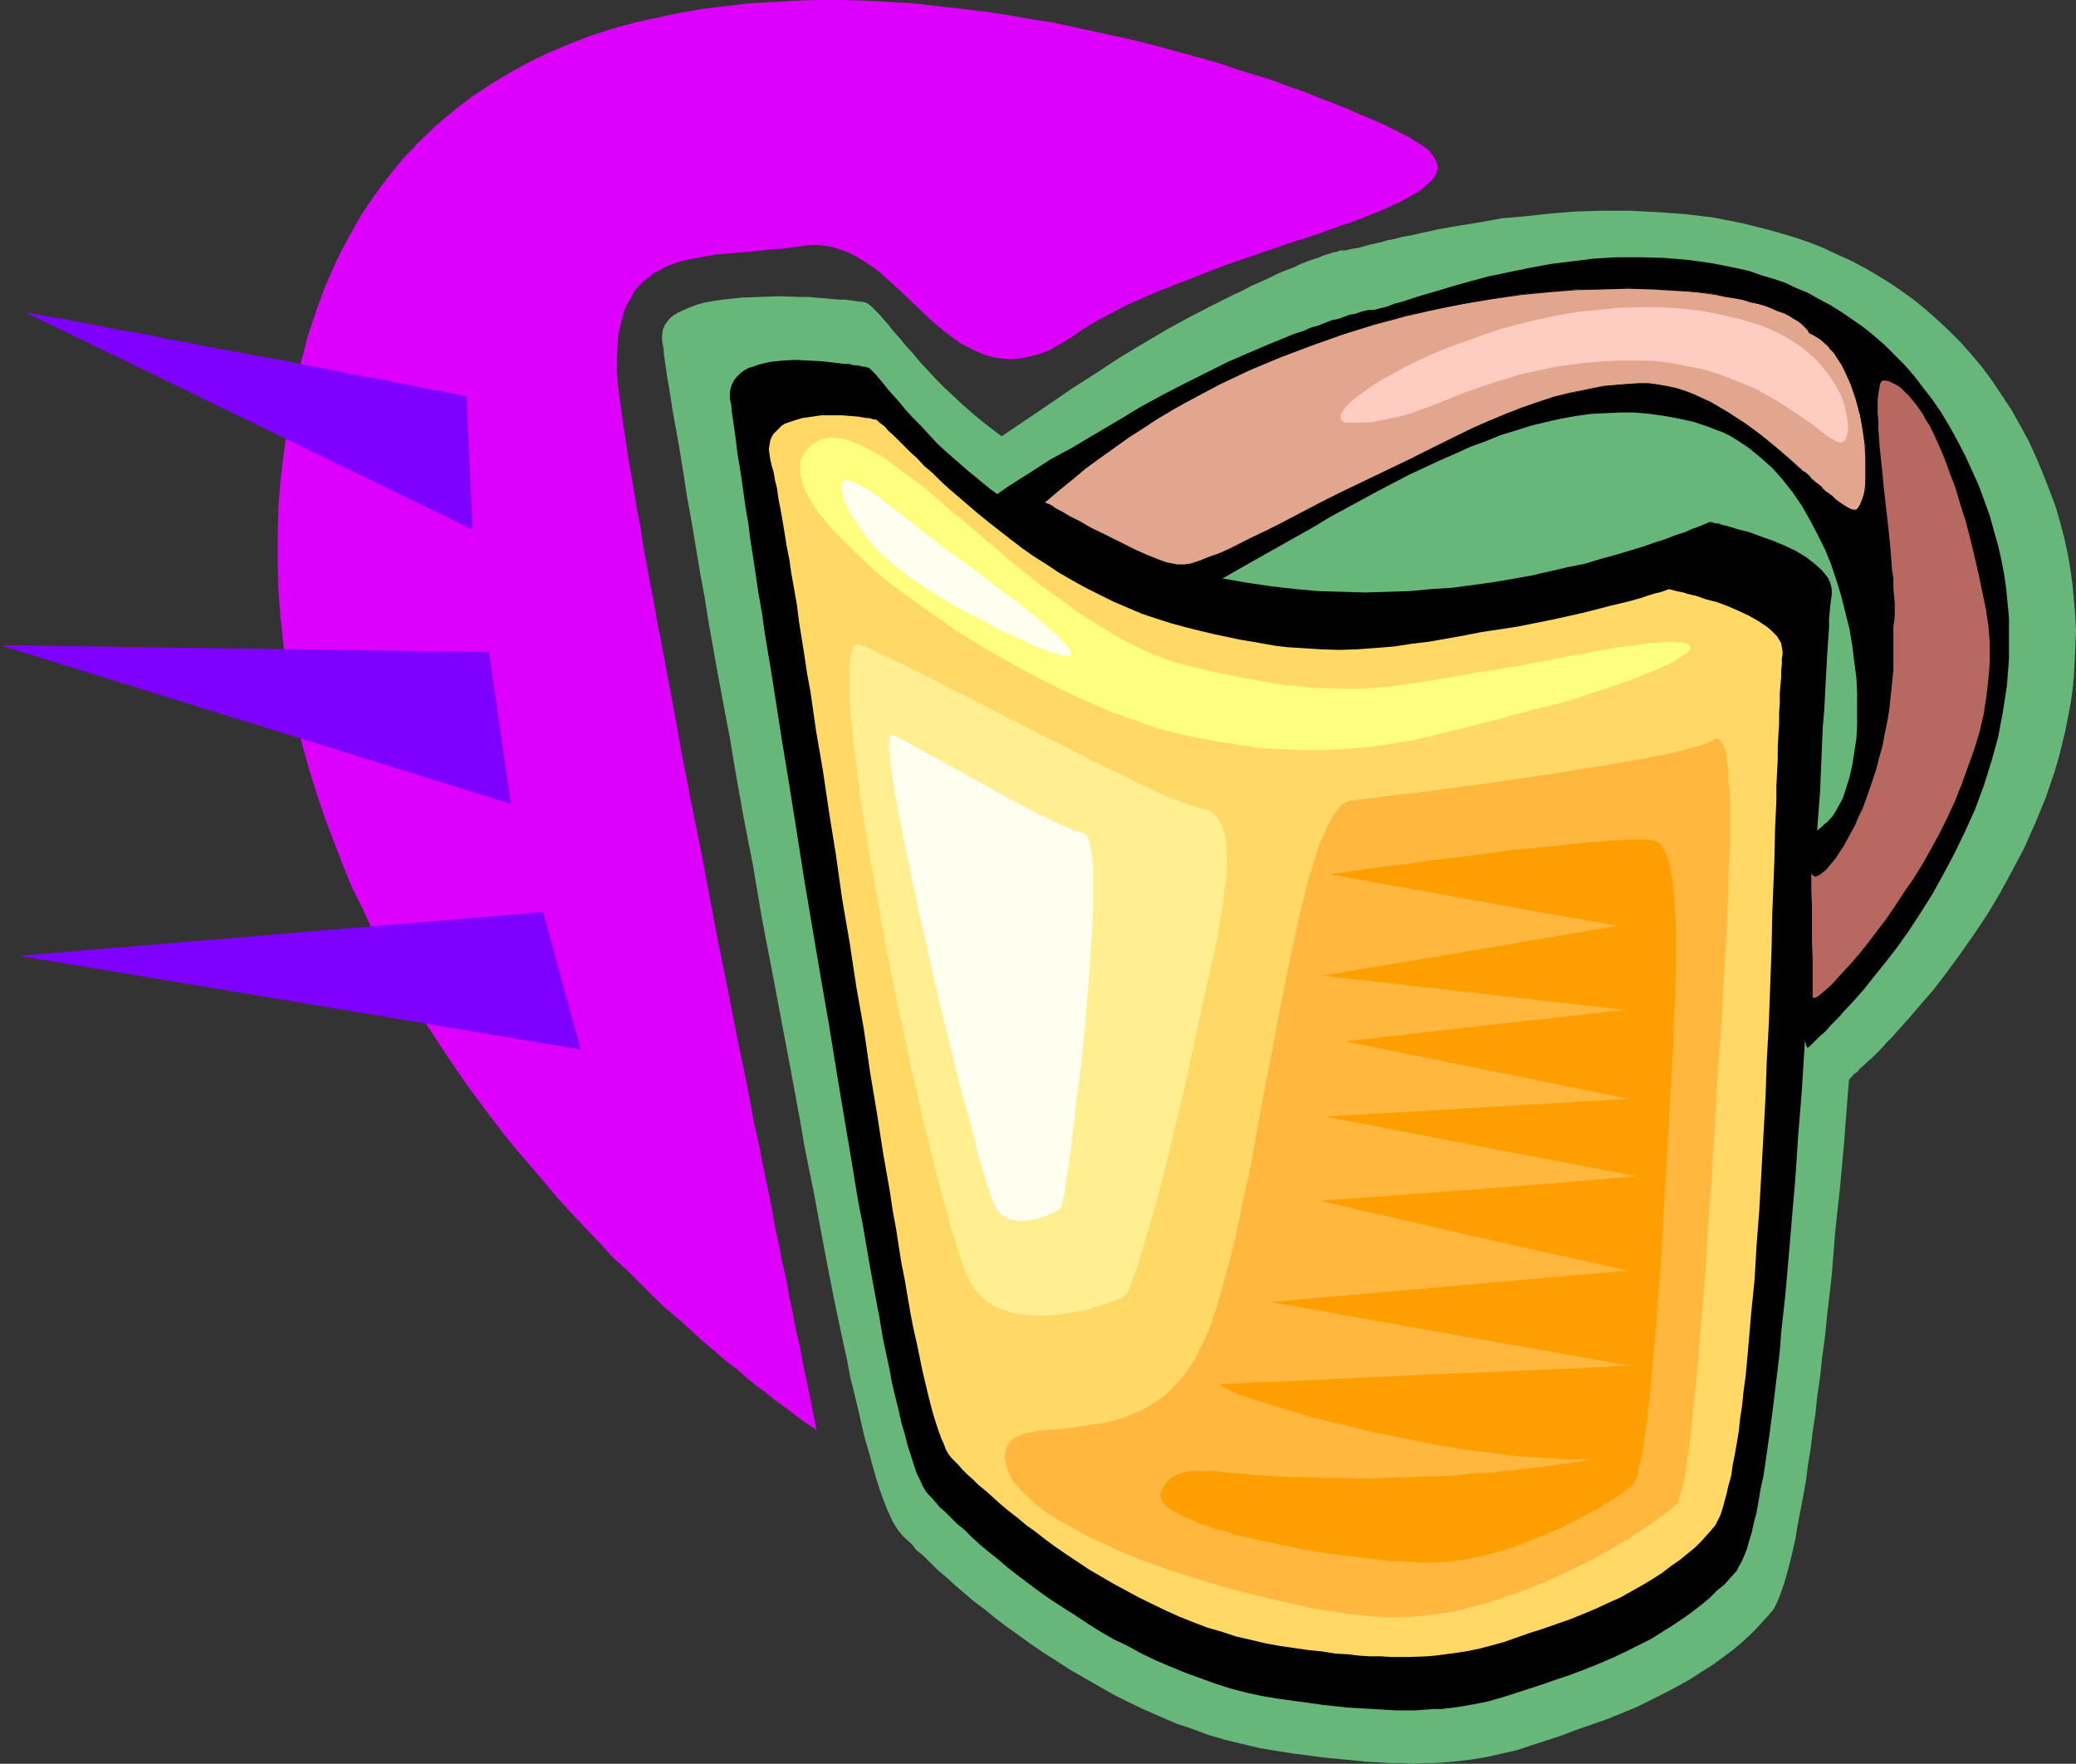 <?xml version="1.0" encoding="UTF-8" standalone="no"?>
<svg
   version="1.0"
   width="129.766mm"
   height="110.234mm"
   id="svg19"
   sodipodi:docname="Welder's Mask 4.wmf"
   xmlns:inkscape="http://www.inkscape.org/namespaces/inkscape"
   xmlns:sodipodi="http://sodipodi.sourceforge.net/DTD/sodipodi-0.dtd"
   xmlns="http://www.w3.org/2000/svg"
   xmlns:svg="http://www.w3.org/2000/svg">
  <rect width="100%" height="100%" fill="#333333" stroke="none"/>
  <sodipodi:namedview
     id="namedview19"
     pagecolor="#ffffff"
     bordercolor="#000000"
     borderopacity="0.25"
     inkscape:showpageshadow="2"
     inkscape:pageopacity="0.0"
     inkscape:pagecheckerboard="0"
     inkscape:deskcolor="#d1d1d1"
     inkscape:document-units="mm" />
  <defs
     id="defs1">
    <pattern
       id="WMFhbasepattern"
       patternUnits="userSpaceOnUse"
       width="6"
       height="6"
       x="0"
       y="0" />
  </defs>
  <path
     style="fill:#68b77a;fill-opacity:1;fill-rule:evenodd;stroke:none"
     d="m 435.996,255.669 0.162,-0.162 0.162,-0.162 0.162,-0.162 0.485,-0.323 0.485,-0.485 0.485,-0.646 0.808,-0.485 0.646,-0.808 0.97,-0.808 0.808,-0.808 1.131,-0.97 1.131,-1.131 1.131,-1.131 1.131,-1.293 1.293,-1.293 1.293,-1.454 1.293,-1.454 1.454,-1.616 2.909,-3.394 3.07,-3.555 3.07,-4.04 3.07,-4.202 3.07,-4.364 3.232,-4.848 2.909,-4.848 2.909,-5.333 2.909,-5.495 2.586,-5.818 2.424,-5.818 2.101,-6.141 0.97,-3.232 0.808,-3.232 0.808,-3.232 1.293,-6.626 0.485,-3.394 0.323,-3.394 0.162,-3.394 0.162,-3.555 0.162,-3.394 -0.162,-3.555 -0.323,-3.717 -0.323,-3.555 -0.485,-3.717 -0.646,-3.717 -0.808,-3.717 -0.97,-3.717 -1.131,-3.879 -1.454,-3.879 -1.454,-3.717 -1.616,-3.879 -1.778,-3.879 -2.101,-3.879 -2.101,-3.717 -2.262,-3.394 -2.262,-3.394 -2.262,-3.071 -2.586,-3.071 -2.586,-2.909 -2.586,-2.586 -2.747,-2.586 -2.747,-2.424 -2.747,-2.263 -2.909,-2.101 -3.07,-2.101 -2.909,-1.778 -3.07,-1.778 -3.07,-1.616 -3.232,-1.455 -3.07,-1.455 -3.232,-1.293 -3.232,-1.131 -3.232,-0.97 -3.394,-0.97 -3.232,-0.808 -3.232,-0.808 -6.626,-1.293 -6.626,-0.808 -6.626,-0.485 -6.464,-0.323 h -6.464 l -6.141,0.162 -6.141,0.485 -5.818,0.646 -5.656,0.485 -5.333,0.97 -5.01,0.808 -4.686,0.808 -4.363,0.97 -2.101,0.485 -1.939,0.323 -1.778,0.485 -1.778,0.323 -1.616,0.485 -1.454,0.323 -1.454,0.323 -1.131,0.323 -1.131,0.323 -0.97,0.162 -0.97,0.162 -0.646,0.162 -0.485,0.162 h -0.485 -0.485 -0.485 l -0.646,0.323 -0.97,0.162 -0.97,0.323 -1.131,0.323 -1.131,0.485 -1.454,0.485 -1.454,0.485 -1.616,0.646 -1.616,0.808 -1.778,0.646 -1.939,0.808 -1.939,0.97 -2.101,0.97 -2.262,0.97 -2.101,1.131 -2.424,1.131 -4.848,2.424 -5.01,2.586 -5.333,2.909 -5.494,3.232 -5.656,3.394 -5.656,3.717 -5.818,3.717 -5.656,3.879 -5.494,3.717 -5.494,3.717 -5.494,3.555 -5.171,3.879 -5.171,4.04 -4.848,4.202 -2.262,2.101 -2.262,2.263 -2.262,2.424 -2.262,2.586 -2.101,2.586 -2.101,2.747 -1.939,2.909 -1.939,2.909 -1.939,3.232 -1.778,3.394 -1.616,3.394 -1.778,3.717 -1.454,3.717 -1.454,4.202 -1.454,4.202 -1.293,4.364 -1.131,4.848 -1.131,4.848 -0.485,2.424 -0.485,2.424 -0.485,2.101 -0.323,2.101 -0.323,1.939 -0.323,1.616 -0.162,1.778 -0.162,1.454 -0.162,1.455 -0.162,1.293 v 1.293 2.909 0.808 l 0.162,0.808 0.162,0.485 0.162,0.485 0.485,0.808 0.485,0.485 0.485,0.162 h 0.808 l 0.646,-0.323 0.808,-0.485 0.808,-0.646 0.808,-0.97 0.97,-0.97 1.778,-2.101 1.778,-2.586 1.616,-2.424 0.808,-1.131 0.646,-1.131 0.646,-1.131 0.485,-0.808 0.485,-0.808 0.323,-0.485 0.162,-0.323 v -0.162 l 2.424,-1.131 2.909,-0.97 3.07,-1.131 3.394,-1.131 3.878,-1.131 4.04,-1.131 4.202,-1.131 4.686,-1.131 4.686,-1.131 5.01,-1.131 5.333,-1.131 5.494,-1.131 5.656,-1.131 5.818,-0.97 5.979,-1.131 6.141,-0.97 6.141,-0.97 6.464,-1.131 6.464,-0.808 6.464,-0.97 13.251,-1.778 13.413,-1.616 13.574,-1.293 13.413,-1.293 13.251,-0.97 6.464,-0.323 6.302,-0.323 6.302,-0.323 6.141,-0.162 5.979,-0.162 h 5.979 5.656 l 5.494,0.162 5.333,0.162 5.01,0.323 4.848,0.323 4.686,0.485 4.363,0.646 4.04,0.646 3.878,0.646 3.394,0.808 3.232,0.97 1.454,0.646 1.454,0.485 1.293,0.646 1.131,0.485 1.131,0.646 1.131,0.646 1.778,1.454 0.646,0.646 0.646,0.808 0.646,0.808 0.646,1.616 0.323,0.97 v 0.808 0.97 1.131 l -0.323,0.97 -0.323,0.97 -0.485,1.131 -0.485,1.131 -0.808,1.131 -0.808,1.131 -0.808,1.131 -1.131,1.293 -1.293,1.293 -1.293,1.293 -1.454,1.454 -1.616,1.293 -1.616,1.454 -1.939,1.454 -2.101,1.454 -2.101,1.455 -2.262,1.616 -1.616,1.293 -1.454,1.454 -1.131,1.454 -1.131,1.616 -0.97,1.939 -0.808,1.939 -0.646,1.939 -0.323,2.263 -0.485,2.101 -0.323,2.263 -0.162,2.424 v 2.424 4.687 l 0.323,4.687 0.646,4.687 0.646,4.364 0.485,2.101 0.485,1.939 0.323,1.778 0.323,1.778 0.485,1.454 0.323,1.454 0.323,1.131 0.323,1.131 0.162,0.808 0.162,0.485 0.162,0.485 z"
     id="path1" />
  <path
     style="fill:#68b77a;fill-opacity:1;fill-rule:evenodd;stroke:none"
     d="m 204.424,71.432 h -0.162 l -0.485,-0.162 h -0.646 l -0.97,-0.162 -1.131,-0.162 -1.293,-0.162 h -1.454 l -1.778,-0.162 -1.778,-0.162 -1.939,-0.162 -1.939,-0.162 h -2.262 l -4.363,-0.162 -4.525,0.162 -4.525,0.162 -4.525,0.485 -2.101,0.323 -1.939,0.323 -1.778,0.485 -1.778,0.646 -1.454,0.646 -1.454,0.646 -1.293,0.808 -0.97,0.97 -0.808,1.131 -0.485,1.131 -0.162,1.293 v 1.455 l 0.323,1.616 0.162,1.939 0.323,2.101 0.323,2.424 0.485,2.747 0.485,3.071 0.485,3.071 0.646,3.555 0.646,3.555 0.646,3.879 0.646,4.04 0.646,4.364 0.808,4.364 0.808,4.687 0.808,4.848 0.808,4.848 0.97,5.172 0.808,5.172 0.97,5.495 0.97,5.495 2.101,11.313 1.131,5.818 0.97,5.98 2.101,11.959 2.424,12.444 2.101,12.444 2.424,12.606 2.262,11.959 1.131,5.98 1.131,5.98 2.101,11.474 0.97,5.656 1.131,5.656 1.131,5.495 0.97,5.333 0.97,5.172 0.97,5.172 0.97,5.01 0.97,4.848 0.97,4.687 0.97,4.525 0.97,4.364 0.808,4.364 0.97,3.879 0.97,4.04 0.808,3.555 0.808,3.394 0.97,3.232 0.808,3.071 0.808,2.747 0.808,2.586 0.808,2.263 0.808,2.101 0.808,1.778 0.646,1.454 0.808,1.293 0.646,0.97 0.808,0.97 0.97,0.97 1.293,1.131 1.131,1.454 1.616,1.293 1.616,1.616 1.778,1.778 1.939,1.616 1.939,1.778 2.262,1.939 2.262,1.939 2.586,1.939 2.586,2.101 2.747,2.101 2.747,1.939 2.909,2.101 3.07,2.101 3.07,1.939 3.232,2.101 3.394,1.939 3.394,1.939 3.394,1.939 3.555,1.778 3.717,1.778 3.717,1.616 3.717,1.616 3.878,1.293 3.878,1.454 3.878,1.131 4.04,0.97 4.04,0.97 3.878,0.646 4.04,0.646 3.878,0.485 3.555,0.485 3.394,0.323 3.394,0.323 3.07,0.323 3.07,0.162 2.747,0.162 h 2.747 l 2.586,0.162 2.586,-0.162 h 2.262 l 2.424,-0.162 2.101,-0.162 4.202,-0.485 3.878,-0.646 3.555,-0.808 3.555,-0.808 3.394,-1.131 6.949,-2.263 3.394,-1.293 3.717,-1.293 3.717,-1.293 3.555,-1.454 3.555,-1.454 3.232,-1.616 3.232,-1.616 3.07,-1.616 2.909,-1.616 2.747,-1.778 2.586,-1.616 2.424,-1.778 2.424,-1.778 2.101,-1.778 1.939,-1.778 1.778,-1.778 1.616,-1.778 1.454,-1.616 0.808,-0.97 0.646,-1.293 0.646,-1.454 0.646,-1.778 0.646,-1.939 0.646,-2.263 0.646,-2.424 0.646,-2.747 0.646,-2.909 0.485,-3.071 0.646,-3.232 0.646,-3.394 0.646,-3.555 0.485,-3.879 0.646,-3.879 0.485,-4.04 0.646,-4.202 0.485,-4.525 0.646,-4.364 0.485,-4.687 0.646,-4.687 0.485,-4.848 1.131,-9.858 0.808,-10.182 1.131,-10.343 0.97,-10.666 0.808,-10.666 0.97,-10.99 0.808,-10.828 0.808,-10.828 0.808,-10.505 0.808,-10.182 0.323,-5.01 0.323,-4.848 0.323,-4.848 0.323,-4.525 0.323,-4.525 0.323,-4.364 0.323,-4.364 0.162,-4.04 0.323,-4.04 0.323,-3.717 0.162,-3.555 0.323,-3.555 0.162,-3.232 0.162,-3.071 0.323,-2.909 0.162,-2.586 0.162,-2.424 0.162,-2.263 0.162,-1.939 0.162,-1.778 0.162,-1.455 0.162,-1.293 v -0.97 l -0.162,-1.131 -0.323,-0.97 -0.646,-1.131 -0.646,-0.97 -0.808,-0.808 -0.97,-0.97 -1.293,-0.97 -1.131,-0.808 -1.293,-0.808 -2.909,-1.454 -3.07,-1.454 -3.232,-1.131 -3.232,-1.293 -3.07,-0.97 -2.909,-0.808 -1.454,-0.323 -1.293,-0.323 -1.131,-0.323 -0.97,-0.323 -0.97,-0.162 -0.808,-0.162 -0.646,-0.162 -0.485,-0.162 h -0.323 -0.162 v 0 h -0.162 l -0.162,0.162 -0.323,0.162 -0.808,0.323 -1.293,0.323 -1.454,0.646 -1.778,0.646 -2.101,0.646 -2.262,0.646 -2.747,0.808 -2.747,0.808 -3.232,0.97 -3.394,0.808 -3.555,0.808 -3.717,0.808 -4.04,0.97 -4.202,0.646 -4.525,0.808 -4.686,0.646 -4.686,0.646 -5.01,0.485 -5.171,0.323 -5.171,0.323 -5.333,0.162 -5.656,0.162 -5.494,-0.162 -5.818,-0.162 -5.818,-0.485 -5.979,-0.646 -5.979,-0.646 -5.979,-1.131 -6.141,-1.131 -6.141,-1.454 -5.01,-0.485 -4.686,-0.646 -4.686,-0.808 -4.363,-1.131 -4.363,-1.131 -4.04,-1.454 -3.878,-1.616 -3.717,-1.616 -3.555,-1.778 -3.394,-1.778 -3.232,-1.939 -3.07,-2.101 -2.909,-2.101 -2.747,-2.101 -2.586,-2.101 -2.586,-2.263 -2.262,-2.101 -2.262,-2.101 -2.101,-2.101 -1.939,-2.101 -1.939,-2.101 -1.616,-1.939 -1.616,-1.778 -1.454,-1.778 -1.454,-1.616 -1.131,-1.455 -1.293,-1.454 -0.97,-1.131 -0.97,-0.97 -0.808,-0.808 -0.808,-0.646 z"
     id="path2" />
  <path
     style="fill:#000000;fill-opacity:1;fill-rule:evenodd;stroke:none"
     d="m 426.947,247.588 v 0 l 0.162,-0.162 0.323,-0.162 0.323,-0.323 0.485,-0.485 0.485,-0.485 0.646,-0.646 0.646,-0.646 0.808,-0.646 0.808,-0.808 0.808,-0.97 0.97,-0.97 1.131,-1.131 0.97,-1.131 2.424,-2.586 2.424,-2.747 2.424,-3.071 2.747,-3.394 2.747,-3.555 2.747,-3.879 2.747,-4.202 2.747,-4.364 2.586,-4.687 2.586,-4.848 2.424,-5.01 2.424,-5.333 2.101,-5.656 1.778,-5.656 1.616,-5.818 1.131,-5.98 0.485,-3.071 0.485,-3.232 0.485,-6.303 v -3.232 -3.232 -3.232 l -0.323,-3.394 -0.323,-3.394 -0.485,-3.394 -0.646,-3.394 -0.808,-3.555 -0.97,-3.394 -0.97,-3.555 -1.293,-3.555 -1.293,-3.555 -1.616,-3.555 -1.616,-3.555 -1.939,-3.717 -1.778,-3.232 -1.939,-3.232 -2.101,-3.071 -2.262,-2.909 -2.101,-2.747 -2.262,-2.586 -2.424,-2.424 -2.262,-2.263 -2.424,-2.101 -2.586,-2.101 -2.586,-1.778 -2.586,-1.778 -2.586,-1.616 -2.747,-1.455 -2.586,-1.455 -2.747,-1.131 -2.747,-1.293 -2.909,-0.97 -2.747,-0.808 -2.747,-0.97 -2.909,-0.646 -5.656,-1.131 -5.656,-0.808 -5.818,-0.485 -5.494,-0.162 h -5.656 l -5.494,0.323 -5.171,0.646 -5.171,0.646 -5.171,0.97 -4.686,0.97 -4.686,0.97 -4.202,1.131 -4.04,1.131 -3.717,1.131 -3.394,0.97 -1.616,0.485 -1.454,0.485 -1.454,0.485 -1.131,0.323 -1.293,0.323 -1.131,0.485 -0.97,0.323 -0.808,0.162 -0.646,0.162 -0.646,0.162 -0.485,0.162 h -0.485 -0.323 -0.485 l -0.646,0.162 -0.808,0.162 -0.97,0.323 -0.97,0.323 -1.131,0.162 -1.293,0.485 -1.293,0.485 -1.616,0.323 -1.616,0.646 -1.616,0.646 -1.778,0.485 -1.778,0.808 -2.101,0.646 -1.939,0.808 -4.363,1.778 -4.525,1.939 -4.848,2.101 -4.848,2.424 -5.171,2.586 -5.333,2.747 -5.333,2.909 -5.333,3.232 -5.494,3.232 -5.171,3.071 -5.333,2.909 -5.01,3.232 -4.848,3.071 -4.848,3.394 -4.686,3.555 -2.101,1.939 -2.262,1.939 -2.101,2.101 -2.101,2.263 -1.939,2.263 -1.939,2.424 -1.939,2.586 -1.778,2.747 -1.778,2.747 -1.616,3.071 -1.616,3.071 -1.616,3.394 -1.454,3.555 -1.293,3.717 -1.293,3.879 -1.131,4.202 -1.131,4.202 -0.97,4.687 -0.485,2.263 -0.485,2.101 -0.323,2.101 -0.323,1.939 -0.323,1.778 -0.162,1.616 -0.323,1.454 -0.162,1.454 -0.162,1.293 v 1.293 l -0.162,1.131 v 2.747 l 0.162,0.808 v 0.646 l 0.323,0.97 0.323,0.808 0.485,0.485 0.485,0.162 0.646,-0.162 0.646,-0.162 0.808,-0.485 0.646,-0.646 0.808,-0.808 0.808,-0.97 1.616,-2.101 1.616,-2.263 1.454,-2.263 1.293,-2.101 0.485,-0.97 0.646,-0.808 0.323,-0.808 0.323,-0.485 0.162,-0.323 v 0 l 0.162,-0.162 0.323,-0.162 0.485,-0.323 0.646,-0.646 0.97,-0.485 0.97,-0.808 1.293,-0.808 1.293,-0.97 1.616,-1.131 1.778,-1.131 1.778,-1.293 2.101,-1.454 2.262,-1.293 2.262,-1.616 2.424,-1.616 2.586,-1.778 2.747,-1.616 2.747,-1.939 2.909,-1.778 3.07,-2.101 3.07,-1.939 3.394,-2.101 3.232,-1.939 3.394,-2.101 7.11,-4.364 7.272,-4.364 7.595,-4.364 7.757,-4.364 7.918,-4.525 7.757,-4.364 7.757,-4.364 3.717,-2.263 3.878,-2.101 7.434,-4.04 7.434,-3.879 7.272,-3.394 3.717,-1.616 3.555,-1.616 3.555,-1.293 3.555,-1.454 3.717,-1.131 3.555,-1.131 3.394,-0.808 3.555,-0.808 3.555,-0.646 3.555,-0.485 3.394,-0.162 3.555,-0.162 h 3.394 l 3.555,0.323 3.394,0.485 3.555,0.646 3.555,0.808 3.394,1.131 1.616,0.646 1.778,0.646 1.616,0.808 1.616,0.97 2.909,1.939 2.747,2.263 2.747,2.424 2.424,2.747 2.424,3.071 2.101,3.071 1.939,3.394 1.778,3.394 1.778,3.555 1.454,3.555 1.293,3.879 1.131,3.717 0.97,3.879 0.97,3.879 0.646,3.879 0.485,3.879 0.485,3.717 0.162,3.717 v 3.717 3.555 l -0.162,3.232 -0.485,3.232 -0.485,3.071 -0.646,2.909 -0.808,2.586 -0.808,2.424 -1.131,2.101 -1.131,1.939 -1.293,1.454 -0.808,0.646 -0.646,0.646 -1.454,1.131 -1.293,1.293 -1.131,1.454 -0.97,1.454 -0.808,1.778 -0.808,1.778 -0.485,1.939 -0.485,1.939 -0.323,2.101 -0.162,2.101 -0.323,2.263 v 2.101 l 0.162,4.525 0.323,4.364 0.485,4.364 0.646,4.04 0.323,1.939 0.485,1.778 0.323,1.778 0.323,1.454 0.323,1.455 0.323,1.293 0.323,1.131 0.323,0.97 0.162,0.808 0.162,0.485 0.162,0.323 z"
     id="path3" />
  <path
     style="fill:#000000;fill-opacity:1;fill-rule:evenodd;stroke:none"
     d="m 204.747,86.785 v 0 l -0.323,-0.162 h -0.485 l -0.646,-0.162 -0.646,-0.162 h -0.97 l -0.97,-0.323 h -1.131 l -2.586,-0.323 -2.909,-0.323 -3.07,-0.162 -3.07,-0.162 -3.07,0.162 -2.909,0.323 -1.454,0.323 -1.293,0.323 -1.293,0.485 -1.131,0.323 -1.131,0.646 -0.808,0.646 -0.808,0.808 -0.646,0.808 -0.485,0.97 -0.323,0.97 -0.162,1.131 v 1.293 l 0.323,1.455 0.162,1.778 0.323,2.101 0.323,2.263 0.323,2.424 0.323,2.747 0.485,2.909 0.485,3.071 0.485,3.394 0.485,3.555 0.646,3.717 0.485,3.879 0.646,4.04 0.646,4.364 0.646,4.364 0.808,4.525 0.646,4.687 0.808,4.848 0.808,4.848 0.808,5.172 0.808,5.172 0.808,5.172 1.778,10.828 1.778,11.151 1.778,11.313 1.939,11.474 1.939,11.474 1.939,11.151 1.778,10.99 1.778,10.666 1.778,10.505 0.808,5.01 0.808,4.848 0.97,4.848 0.808,4.687 0.808,4.687 0.808,4.525 0.808,4.364 0.808,4.202 0.646,4.04 0.808,3.879 0.808,3.717 0.646,3.555 0.808,3.394 0.808,3.232 0.646,2.909 0.808,2.747 0.646,2.586 0.808,2.424 0.646,2.101 0.646,1.939 0.808,1.616 0.646,1.454 0.646,1.131 0.646,0.808 0.808,0.808 0.808,0.97 1.131,1.293 1.293,1.131 1.293,1.293 1.454,1.454 1.778,1.455 1.778,1.778 1.778,1.616 2.101,1.778 2.262,1.778 2.262,1.939 2.262,1.778 2.586,1.939 2.586,1.939 2.747,1.939 2.747,1.778 3.07,1.939 2.909,1.939 3.07,1.939 3.07,1.778 3.394,1.616 3.232,1.778 3.394,1.616 3.394,1.454 3.555,1.455 3.555,1.293 3.555,1.293 3.555,1.131 3.717,0.97 3.717,0.808 3.878,0.646 3.555,0.485 3.555,0.485 3.394,0.485 3.07,0.323 3.07,0.323 3.07,0.162 2.747,0.162 2.586,0.162 2.586,0.162 h 2.424 2.262 l 2.262,-0.162 2.101,-0.162 h 1.939 l 3.878,-0.485 3.717,-0.646 3.232,-0.646 3.394,-0.97 3.07,-0.97 6.464,-2.101 3.232,-1.131 3.394,-1.131 3.394,-1.293 3.232,-1.293 3.394,-1.454 3.07,-1.454 2.909,-1.454 2.909,-1.454 2.586,-1.616 2.586,-1.616 2.424,-1.616 2.262,-1.616 2.101,-1.616 1.939,-1.616 1.778,-1.778 1.778,-1.454 1.454,-1.616 1.454,-1.616 0.485,-0.97 0.646,-1.131 0.646,-1.454 0.646,-1.616 0.485,-1.778 0.646,-2.101 0.485,-2.263 0.646,-2.424 0.485,-2.747 0.485,-2.909 0.646,-2.909 0.485,-3.232 0.485,-3.394 0.485,-3.394 0.485,-3.717 0.485,-3.717 0.485,-4.04 0.485,-4.04 0.485,-4.04 0.323,-4.364 0.97,-8.727 0.808,-9.212 0.808,-9.535 0.808,-9.535 0.646,-9.858 0.808,-9.858 0.646,-10.181 0.646,-10.182 0.646,-9.858 0.646,-9.697 0.485,-9.373 0.323,-4.687 0.162,-4.364 0.162,-4.525 0.323,-4.202 0.323,-4.202 0.162,-4.04 0.162,-3.879 0.162,-3.879 0.162,-3.555 0.323,-3.555 0.162,-3.232 0.162,-3.232 0.162,-2.909 0.162,-2.909 0.162,-2.586 0.162,-2.424 0.162,-2.263 v -2.101 l 0.162,-1.778 0.162,-1.616 0.162,-1.293 0.162,-1.131 v -1.131 l -0.162,-0.97 -0.323,-0.97 -0.485,-0.97 -0.646,-0.808 -0.646,-0.808 -1.778,-1.616 -2.101,-1.616 -2.424,-1.454 -2.747,-1.293 -2.747,-1.131 -2.747,-0.97 -2.586,-0.97 -2.586,-0.646 -2.101,-0.646 -1.131,-0.323 -0.808,-0.162 -0.808,-0.323 h -0.646 l -0.485,-0.162 -0.485,-0.162 h -0.323 v 0 h -0.162 v 0 l -0.323,0.162 -0.323,0.162 -0.808,0.323 -1.131,0.485 -1.454,0.485 -1.778,0.808 -2.101,0.646 -2.424,0.97 -2.586,0.808 -2.747,0.97 -3.232,0.97 -3.232,0.97 -3.555,0.97 -3.717,1.131 -4.04,0.808 -4.202,0.97 -4.202,0.97 -4.525,0.808 -4.686,0.808 -4.686,0.646 -4.848,0.646 -5.01,0.323 -5.171,0.485 -5.171,0.162 -5.333,0.162 -5.494,-0.162 -5.494,-0.162 -5.494,-0.485 -5.656,-0.646 -5.494,-0.808 -5.656,-0.97 -5.656,-1.293 -4.686,-0.646 -4.525,-0.808 -4.363,-0.97 -4.363,-1.131 -4.04,-1.454 -4.04,-1.454 -3.717,-1.616 -3.717,-1.778 -3.555,-1.778 -3.232,-1.939 -3.232,-2.101 -3.232,-2.101 -2.909,-2.101 -2.747,-2.263 -2.586,-2.101 -2.586,-2.263 -2.424,-2.101 -2.262,-2.101 -1.939,-2.101 -1.939,-2.101 -1.939,-1.939 -1.616,-1.778 -1.454,-1.778 -1.454,-1.616 -1.293,-1.455 -1.131,-1.455 -0.97,-1.131 -0.808,-0.97 -0.646,-0.646 -0.646,-0.646 -0.485,-0.323 z"
     id="path4" />
  <path
     style="fill:#ffd866;fill-opacity:1;fill-rule:evenodd;stroke:none"
     d="m 206.686,99.068 h -0.323 l -0.485,-0.162 -0.646,-0.162 h -0.646 l -1.778,-0.323 -1.939,-0.162 -2.101,-0.162 h -2.262 -2.424 l -2.262,0.323 -2.262,0.323 -2.101,0.646 -1.939,0.646 -0.808,0.485 -0.646,0.646 -0.646,0.646 -0.646,0.646 -0.485,0.808 -0.323,0.808 -0.162,0.97 -0.162,1.131 0.162,1.131 0.162,1.131 0.323,1.454 0.485,1.616 0.323,1.939 0.485,1.939 0.323,2.424 0.485,2.424 0.485,2.747 0.485,2.909 0.485,3.071 0.646,3.232 0.485,3.394 0.646,3.555 0.646,3.717 0.485,3.879 0.646,4.04 0.646,4.04 0.646,4.364 0.808,4.364 1.293,9.05 1.616,9.373 1.454,9.858 1.616,10.02 1.454,10.343 1.778,10.343 1.616,10.666 1.778,10.02 1.454,10.02 1.616,9.697 1.454,9.373 1.616,9.212 0.646,4.364 0.808,4.364 0.646,4.202 0.646,4.04 0.808,4.04 0.646,3.879 0.646,3.717 0.646,3.394 0.808,3.555 0.646,3.071 0.646,3.232 0.646,2.747 0.646,2.747 0.646,2.586 0.646,2.424 0.646,2.101 0.646,1.939 0.646,1.778 0.646,1.454 0.485,1.293 0.646,1.131 0.646,0.808 0.808,0.808 0.808,0.808 0.97,1.131 1.131,1.131 1.293,1.131 1.454,1.454 1.616,1.293 1.616,1.454 1.778,1.616 1.939,1.616 2.101,1.616 2.101,1.778 2.262,1.616 2.262,1.778 2.424,1.778 2.586,1.778 5.333,3.555 5.818,3.394 5.979,3.232 6.302,3.071 3.232,1.454 3.232,1.293 3.394,1.293 3.394,0.97 3.394,1.131 3.555,0.808 3.394,0.808 3.555,0.646 3.394,0.485 3.394,0.485 3.232,0.323 2.909,0.485 2.909,0.162 2.747,0.323 2.586,0.162 h 2.586 l 2.424,0.162 h 2.262 2.101 l 4.202,-0.162 1.778,-0.162 3.717,-0.485 3.394,-0.485 3.232,-0.646 3.07,-0.808 2.909,-0.808 5.979,-2.101 3.07,-0.97 3.232,-1.131 3.232,-1.131 3.232,-1.293 3.07,-1.293 2.747,-1.293 2.909,-1.293 2.586,-1.454 2.586,-1.454 2.424,-1.454 2.262,-1.454 2.101,-1.616 2.101,-1.454 1.778,-1.454 1.778,-1.454 1.616,-1.616 1.293,-1.454 1.293,-1.454 0.646,-0.808 0.485,-0.97 0.646,-1.293 0.485,-1.454 0.485,-1.778 0.485,-1.778 0.485,-2.101 0.646,-2.263 0.323,-2.424 0.485,-2.424 0.485,-2.747 0.485,-2.909 0.323,-3.071 0.485,-3.071 0.323,-3.394 0.485,-3.394 0.323,-3.555 0.323,-3.555 0.323,-3.717 0.323,-3.879 0.808,-7.919 0.485,-8.242 0.646,-8.404 0.485,-8.727 0.97,-17.616 0.323,-9.05 0.485,-8.889 0.323,-8.889 0.323,-8.727 0.162,-8.242 0.323,-8.081 0.162,-4.04 0.162,-7.434 0.162,-3.555 0.162,-3.555 v -3.394 l 0.162,-3.232 0.162,-3.071 v -2.909 l 0.162,-2.909 0.162,-2.747 v -2.424 l 0.162,-2.424 v -2.101 l 0.162,-2.101 0.162,-1.778 v -1.616 l 0.162,-1.454 v -1.293 l 0.162,-0.97 v -0.808 l -0.162,-0.97 -0.162,-0.97 -0.485,-0.808 -0.485,-0.808 -0.808,-0.808 -0.646,-0.646 -0.97,-0.808 -1.939,-1.293 -2.262,-1.293 -2.424,-1.131 -2.586,-1.131 -2.586,-0.97 -2.586,-0.646 -2.262,-0.808 -2.101,-0.485 -0.97,-0.323 -0.808,-0.162 -0.808,-0.162 -0.646,-0.162 -0.485,-0.162 h -0.323 l -0.323,-0.162 v 0 h -0.162 v 0.162 h -0.323 l -0.323,0.162 -0.485,0.162 -0.485,0.162 -0.485,0.162 -0.808,0.162 -1.616,0.485 -1.939,0.646 -2.262,0.646 -2.586,0.646 -2.747,0.646 -3.07,0.808 -3.232,0.808 -3.555,0.808 -3.717,0.808 -4.04,0.808 -4.04,0.808 -4.202,0.646 -4.363,0.646 -4.04,0.808 -8.242,1.454 -4.04,0.485 -4.202,0.646 -4.04,0.323 -4.363,0.323 -4.525,0.162 -4.686,-0.162 -5.01,-0.323 -2.586,-0.162 -2.747,-0.323 -2.747,-0.485 -2.747,-0.485 -2.909,-0.485 -3.07,-0.646 -3.07,-0.646 -3.394,-0.808 -3.232,-0.808 -3.555,-0.97 -3.555,-1.131 -3.394,-1.131 -3.394,-1.454 -3.394,-1.454 -3.232,-1.616 -3.232,-1.616 -3.232,-1.778 -3.07,-1.778 -2.909,-1.939 -3.07,-1.939 -2.747,-1.939 -2.747,-2.101 -5.171,-4.04 -2.586,-2.101 -2.262,-1.939 -2.262,-1.939 -2.262,-1.939 -1.939,-1.778 -1.939,-1.939 -1.939,-1.616 -1.616,-1.778 -1.616,-1.454 -1.454,-1.454 -1.293,-1.293 -1.293,-1.293 -1.131,-0.97 -0.808,-0.97 -0.808,-0.646 -0.646,-0.485 -0.485,-0.485 z"
     id="path5" />
  <path
     style="fill:#ffff7f;fill-opacity:1;fill-rule:evenodd;stroke:none"
     d="m 280.537,157.248 3.555,0.808 3.232,0.808 3.232,0.646 3.07,0.646 2.909,0.485 2.747,0.485 2.747,0.485 2.424,0.323 2.586,0.162 2.262,0.323 2.262,0.162 h 2.262 l 4.04,0.162 h 3.878 l 3.717,-0.323 3.555,-0.323 3.394,-0.485 3.394,-0.485 6.787,-1.131 3.555,-0.646 3.555,-0.646 3.717,-0.485 3.717,-0.646 3.555,-0.646 3.394,-0.646 3.394,-0.646 3.232,-0.646 3.232,-0.485 2.909,-0.646 2.909,-0.485 2.747,-0.485 2.747,-0.323 2.424,-0.323 2.424,-0.323 2.262,-0.162 2.101,-0.162 2.101,0.162 h 0.808 l 0.646,0.162 0.646,0.162 0.323,0.162 0.323,0.323 v 0.323 0.323 l -0.162,0.323 -0.323,0.323 -0.485,0.485 -0.485,0.323 -0.646,0.485 -0.97,0.485 -0.808,0.646 -0.97,0.485 -1.293,0.485 -1.131,0.646 -1.454,0.646 -1.454,0.485 -1.454,0.646 -3.394,1.293 -3.717,1.293 -4.04,1.293 -4.202,1.454 -4.525,1.293 -4.848,1.131 -9.534,2.586 -9.534,2.424 -4.686,1.131 -4.686,1.131 -4.848,0.808 -5.01,0.808 -5.171,0.485 -5.333,0.323 h -5.494 -2.747 l -2.909,-0.162 -2.909,-0.162 -2.909,-0.162 -3.07,-0.485 -3.232,-0.485 -3.232,-0.485 -3.232,-0.646 -3.394,-0.646 -3.555,-0.808 -3.717,-0.97 -3.717,-1.293 -3.717,-1.293 -4.04,-1.454 -4.04,-1.778 -4.04,-1.778 -4.04,-1.939 -4.202,-2.101 -4.04,-2.101 -4.04,-2.263 -4.202,-2.424 -4.04,-2.424 -3.878,-2.424 -3.717,-2.586 -3.717,-2.586 -3.555,-2.586 -3.555,-2.586 -3.232,-2.586 -3.07,-2.747 -2.747,-2.586 -2.586,-2.586 -2.424,-2.424 -2.101,-2.424 -1.939,-2.424 -1.454,-2.263 -1.293,-2.263 -0.323,-0.97 -0.485,-1.131 -0.162,-0.97 -0.323,-0.97 v -0.97 -0.97 -0.808 l 0.162,-0.808 0.323,-0.808 0.485,-0.808 0.485,-0.646 0.646,-0.646 0.646,-0.646 0.808,-0.485 0.646,-0.485 0.808,-0.323 0.97,-0.162 0.808,-0.162 h 0.808 0.97 l 1.939,0.323 1.939,0.646 2.262,0.97 2.101,1.131 2.424,1.293 2.424,1.778 2.424,1.778 2.747,1.939 2.747,2.101 2.747,2.424 2.747,2.424 3.07,2.424 5.979,5.172 3.07,2.586 3.232,2.747 6.464,5.172 3.394,2.424 3.394,2.424 3.394,2.424 3.394,2.101 3.394,2.101 3.555,1.939 3.555,1.778 3.394,1.454 3.555,1.293 z"
     id="path6" />
  <path
     style="fill:#ffef91;fill-opacity:1;fill-rule:evenodd;stroke:none"
     d="m 202.323,152.238 v -0.162 l 0.323,0.162 h 0.323 l 0.485,0.162 0.323,0.162 0.646,0.162 0.646,0.323 0.808,0.323 1.616,0.808 2.101,0.97 2.262,1.131 2.424,1.131 2.586,1.293 2.909,1.454 3.07,1.616 3.07,1.616 3.394,1.616 3.394,1.778 6.949,3.555 6.949,3.555 7.11,3.555 3.394,1.778 3.232,1.616 3.394,1.616 3.07,1.454 2.909,1.454 2.747,1.293 2.424,1.131 2.424,0.97 2.101,0.808 1.939,0.646 1.454,0.485 0.646,0.162 0.646,0.162 0.97,0.162 0.808,0.485 0.808,0.485 0.808,0.808 0.485,0.808 0.646,0.97 0.323,0.97 0.323,1.293 0.323,1.293 0.162,1.454 v 1.454 l 0.162,1.778 -0.162,1.616 v 1.778 l -0.162,1.939 -0.323,1.939 -0.485,4.364 -0.808,4.364 -0.808,4.687 -1.131,4.848 -1.131,5.172 -1.131,5.172 -2.262,10.505 -2.262,10.181 -1.293,5.172 -1.131,4.848 -1.131,4.687 -1.131,4.525 -1.131,4.364 -1.131,4.04 -1.131,3.717 -0.97,3.394 -0.485,1.616 -0.485,1.454 -0.323,1.454 -0.485,1.131 -0.485,1.293 -0.323,0.97 -0.323,0.97 -0.323,0.808 -0.323,0.646 -0.162,0.485 -0.323,0.485 -0.162,0.162 -0.323,0.323 -0.323,0.162 -0.485,0.323 -0.646,0.323 -0.808,0.323 -0.97,0.323 -1.939,0.646 -2.262,0.808 -2.586,0.646 -2.909,0.485 -2.747,0.485 -3.07,0.162 h -3.07 l -2.909,-0.323 -1.454,-0.323 -1.293,-0.323 -1.454,-0.485 -1.293,-0.485 -1.131,-0.646 -1.131,-0.808 -1.131,-0.97 -0.97,-0.97 -0.97,-1.131 -0.808,-1.293 -0.323,-0.808 -0.485,-0.97 -0.485,-0.97 -0.485,-1.293 -0.485,-1.454 -0.485,-1.454 -0.485,-1.616 -0.485,-1.778 -0.646,-1.778 -0.646,-2.101 -0.485,-2.101 -0.646,-2.101 -0.646,-2.424 -0.646,-2.424 -1.293,-5.172 -1.293,-5.333 -1.454,-5.656 -1.293,-5.98 -1.454,-6.141 -1.293,-6.303 -1.454,-6.464 -2.586,-12.929 -2.424,-13.252 -1.131,-6.464 -1.131,-6.303 -0.97,-6.141 -0.97,-5.98 -0.646,-5.656 -0.323,-2.586 -0.323,-2.586 -0.323,-2.586 -0.162,-2.263 -0.323,-2.424 -0.162,-2.101 -0.162,-2.101 v -1.939 -1.778 -3.232 -1.293 l 0.162,-1.293 0.162,-1.131 0.323,-0.808 0.162,-0.646 0.323,-0.646 z"
     id="path7" />
  <path
     style="fill:#ffffef;fill-opacity:1;fill-rule:evenodd;stroke:none"
     d="m 210.403,173.57 h 0.162 l 0.485,0.162 0.485,0.162 0.808,0.485 0.97,0.323 1.131,0.646 1.131,0.646 1.293,0.808 1.454,0.808 1.616,0.808 1.778,0.97 1.616,0.97 3.717,1.939 3.878,2.263 7.757,4.202 3.878,2.101 3.555,1.778 1.616,0.808 1.616,0.808 1.454,0.646 1.293,0.485 1.293,0.646 0.97,0.323 0.97,0.323 0.646,0.162 0.323,0.162 0.323,0.323 0.162,0.162 0.323,0.485 0.162,0.646 0.162,0.646 0.162,0.808 0.162,0.808 0.162,0.97 0.162,1.131 0.162,2.424 v 2.586 3.071 3.232 l -0.162,3.394 -0.162,3.555 -0.323,3.717 -0.162,3.879 -0.323,4.04 -0.646,8.081 -0.808,8.242 -0.485,4.04 -0.485,3.879 -0.485,3.717 -0.323,3.555 -0.485,3.394 -0.323,3.394 -0.485,2.909 -0.323,2.586 -0.485,2.424 -0.162,2.101 -0.323,1.616 -0.162,0.646 -0.162,0.646 v 0.485 l -0.162,0.323 v 0.162 l -0.162,0.162 -0.323,0.323 -0.485,0.323 -0.646,0.485 -0.97,0.323 -0.97,0.485 -0.97,0.323 -2.424,0.646 -1.293,0.162 -1.131,0.162 -1.293,-0.162 -1.131,-0.162 -1.131,-0.485 -1.131,-0.646 -0.808,-0.808 -0.808,-1.131 -0.162,-0.485 -0.162,-0.485 -0.323,-0.646 -0.323,-0.808 -0.323,-0.808 -0.162,-0.97 -0.485,-1.131 -0.323,-1.131 -0.485,-1.454 -0.323,-1.293 -0.485,-1.454 -0.485,-1.616 -0.808,-3.555 -0.97,-3.717 -1.131,-4.04 -1.131,-4.202 -1.131,-4.364 -1.131,-4.687 -1.131,-4.687 -1.293,-5.01 -2.262,-9.858 -2.262,-10.181 -1.131,-4.848 -0.97,-4.848 -0.97,-4.687 -0.97,-4.364 -0.808,-4.364 -0.808,-3.879 -0.646,-3.717 -0.323,-1.778 -0.162,-1.616 -0.323,-1.454 -0.162,-1.455 -0.162,-1.293 -0.162,-1.293 v -1.131 l -0.162,-0.97 v -2.263 l 0.162,-0.485 v -0.323 z"
     id="path8" />
  <path
     style="fill:#b76860;fill-opacity:1;fill-rule:evenodd;stroke:none"
     d="m 427.916,206.377 v 3.879 l 0.162,4.04 v 4.202 4.202 l 0.162,3.879 v 1.939 3.232 1.454 2.263 l 0.162,0.162 v 0 l 0.162,0.162 0.323,-0.162 h 0.162 l 0.485,-0.323 0.485,-0.323 0.323,-0.323 1.131,-0.97 1.293,-1.131 1.454,-1.616 1.616,-1.778 1.778,-1.939 1.939,-2.263 1.939,-2.424 1.939,-2.586 2.101,-2.747 2.101,-3.071 2.101,-3.232 2.262,-3.232 2.101,-3.394 2.101,-3.717 1.939,-3.555 1.939,-3.879 1.778,-3.879 1.616,-4.04 1.454,-4.04 1.454,-4.04 1.293,-4.202 0.97,-4.202 0.646,-4.202 0.485,-4.202 0.323,-4.04 v -4.364 l -0.323,-4.04 -0.646,-4.202 -0.808,-3.879 -0.808,-3.879 -0.808,-3.555 -0.808,-3.394 -0.808,-3.232 -0.808,-3.071 -0.97,-2.909 -0.808,-2.747 -0.808,-2.586 -0.97,-2.424 -0.808,-2.263 -0.808,-2.101 -0.808,-1.939 -0.808,-1.778 -0.808,-1.778 -0.808,-1.616 -0.97,-1.455 -0.646,-1.293 -0.808,-1.131 -0.808,-1.131 -0.808,-0.97 -0.646,-0.808 -0.808,-0.808 -0.646,-0.646 -0.646,-0.646 -0.646,-0.485 -1.293,-0.646 -0.97,-0.485 -1.131,-0.162 -0.485,0.162 -0.323,0.485 -0.162,0.646 -0.162,0.97 -0.162,0.97 -0.162,1.293 v 3.232 l 0.162,1.778 v 1.939 l 0.162,2.101 0.162,2.263 0.485,4.525 0.485,5.01 1.131,10.02 0.485,4.848 0.323,4.525 0.323,2.101 v 2.101 l 0.162,1.939 0.162,1.778 v 3.071 l -0.162,1.293 -0.162,1.131 v 3.394 3.394 3.394 l -0.323,3.232 -0.323,3.071 -0.323,3.071 -0.485,2.909 -0.646,3.071 -0.485,2.747 -0.808,2.747 -0.646,2.586 -0.808,2.424 -0.808,2.424 -0.808,2.263 -0.808,2.263 -0.97,1.939 -0.808,1.939 -0.97,1.778 -0.97,1.778 -0.808,1.454 -0.97,1.454 -0.808,1.293 -0.808,0.97 -0.808,0.97 -0.646,0.808 -0.808,0.646 -0.646,0.485 -0.485,0.323 -0.485,0.162 h -0.485 l -0.323,-0.323 z"
     id="path9" />
  <path
     style="fill:#e2a58e;fill-opacity:1;fill-rule:evenodd;stroke:none"
     d="m 246.763,118.623 v 0.162 h 0.162 l 0.485,0.323 0.485,0.162 0.485,0.323 0.646,0.485 0.97,0.323 0.808,0.485 1.939,1.293 2.424,1.131 2.424,1.293 2.586,1.454 5.494,2.747 2.747,1.293 2.586,1.131 2.262,0.97 2.262,0.646 0.97,0.323 0.808,0.162 0.808,0.162 h 0.646 l 1.454,-0.162 1.616,-0.162 1.778,-0.646 2.101,-0.808 2.262,-0.97 2.424,-0.97 2.747,-1.293 2.747,-1.454 3.07,-1.454 3.232,-1.616 3.394,-1.778 3.555,-1.778 3.717,-1.939 3.717,-1.939 4.04,-1.939 4.04,-1.939 4.04,-1.939 4.04,-1.939 4.04,-2.101 3.878,-1.778 7.595,-3.717 3.717,-1.616 3.717,-1.616 3.717,-1.455 3.878,-1.455 3.717,-1.131 3.878,-0.97 4.04,-0.808 4.04,-0.808 4.04,-0.485 4.202,-0.162 h 2.262 l 2.101,0.162 2.101,0.485 2.262,0.485 2.101,0.646 2.101,0.808 2.101,0.97 2.101,0.97 4.04,2.263 3.878,2.747 3.717,2.747 3.717,2.909 3.394,2.909 3.07,2.747 1.454,1.293 1.454,1.293 1.293,1.131 1.293,1.131 1.131,0.97 1.131,0.808 0.97,0.808 0.97,0.646 0.808,0.485 0.646,0.323 0.646,0.162 h 0.485 l 0.323,-0.162 0.485,-0.485 0.323,-0.485 0.323,-0.808 0.323,-0.97 0.162,-0.97 0.323,-1.131 v -1.293 l 0.162,-1.293 v -4.525 l -0.162,-3.394 -0.485,-3.555 -0.808,-3.717 -0.808,-3.394 -1.293,-3.555 -1.293,-3.232 -0.808,-1.454 -0.97,-1.455 -0.808,-1.293 -1.131,-1.293 -1.131,-0.97 -1.131,-0.97 -1.293,-0.808 -1.131,-0.808 -0.485,-0.646 -0.646,-0.808 -0.646,-0.646 -0.97,-0.646 -0.97,-0.646 -1.131,-0.646 -1.293,-0.646 -1.293,-0.485 -1.454,-0.646 -1.616,-0.485 -1.778,-0.485 -1.778,-0.485 -1.939,-0.485 -1.939,-0.485 -2.101,-0.323 -2.262,-0.485 -2.262,-0.323 -2.424,-0.162 -2.424,-0.323 -2.586,-0.162 -5.333,-0.323 -5.656,-0.162 -5.979,0.162 -6.141,0.162 -6.302,0.485 -6.626,0.646 -6.787,0.97 -6.949,1.293 -7.11,1.293 -7.11,1.616 -7.11,1.939 -7.272,2.263 -7.272,2.586 -7.272,2.747 -7.434,3.232 -7.272,3.394 -7.11,3.717 -3.555,2.101 -3.555,2.101 -3.555,2.101 -3.394,2.263 -3.394,2.424 -3.394,2.424 -3.394,2.586 -3.394,2.586 -3.232,2.747 z"
     id="path10" />
  <path
     style="fill:#000000;fill-opacity:1;fill-rule:evenodd;stroke:none"
     d="m 246.601,118.623 0.162,0.162 0.162,0.162 0.323,0.162 0.485,0.323 0.646,0.323 0.646,0.323 0.808,0.485 0.97,0.485 1.939,1.131 2.262,1.293 2.586,1.293 2.586,1.455 5.494,2.747 2.586,1.293 2.586,0.97 2.424,0.97 2.101,0.808 0.97,0.323 h 0.162 l 0.808,0.162 0.808,0.162 h 0.646 l 1.454,-0.162 1.616,-0.323 v 0 l 1.939,-0.485 1.939,-0.808 2.262,-0.97 2.424,-1.131 2.747,-1.293 2.909,-1.293 3.07,-1.454 3.232,-1.778 6.787,-3.394 3.717,-1.939 3.878,-1.939 12.12,-5.818 4.04,-2.101 7.757,-3.879 7.595,-3.555 3.717,-1.616 3.878,-1.616 3.717,-1.455 3.717,-1.454 3.878,-1.131 3.878,-1.131 h -0.162 l 4.04,-0.808 4.04,-0.646 4.04,-0.485 4.202,-0.162 h 2.262 l 2.101,0.162 2.101,0.485 2.262,0.485 h -0.162 l 2.101,0.646 2.101,0.808 2.101,0.808 2.101,1.131 4.04,2.263 4.04,2.586 3.717,2.909 3.717,2.909 3.394,2.747 v 0 l 3.07,2.747 v 0.162 l 1.454,1.293 v -0.162 l 1.454,1.293 v 0.162 l 1.293,1.131 v -0.162 l 1.131,1.131 v 0.162 l 1.293,0.97 0.97,0.808 1.131,0.808 0.808,0.646 0.808,0.485 0.808,0.323 0.646,0.162 0.485,-0.162 0.485,-0.162 0.485,-0.485 0.323,-0.485 0.323,-0.808 0.323,-0.808 0.162,-0.97 v -0.162 l 0.162,-1.131 0.162,-1.293 0.162,-1.293 v -4.525 l -0.323,-3.394 -0.323,-3.555 -0.808,-3.717 v 0 l -0.97,-3.555 -1.131,-3.394 -1.293,-3.232 -0.97,-1.616 -0.808,-1.293 -0.97,-1.455 -0.97,-1.131 v 0 l -1.131,-1.131 v 0 l -1.131,-0.97 -1.293,-0.808 -1.293,-0.808 v 0.162 l -0.323,-0.808 h -0.162 l -0.646,-0.646 -0.646,-0.646 v -0.162 l -0.97,-0.646 -0.97,-0.646 -1.131,-0.646 -1.293,-0.485 -1.293,-0.646 -1.454,-0.646 -1.616,-0.485 -1.616,-0.485 h -0.162 l -1.778,-0.485 v 0 l -1.778,-0.485 h -0.162 l -1.939,-0.485 -2.101,-0.323 -2.262,-0.323 -2.262,-0.323 -2.424,-0.323 -2.424,-0.162 -2.586,-0.323 -5.333,-0.323 h -5.656 -5.979 l -6.141,0.323 -6.302,0.323 -6.626,0.808 -6.787,0.808 -6.949,1.293 -7.11,1.293 -7.11,1.778 v 0 l -7.272,1.939 -7.272,2.101 -7.272,2.586 -7.272,2.909 -7.272,3.071 -7.272,3.394 -7.272,3.717 -3.394,2.101 -3.555,2.101 -3.555,2.101 -3.394,2.263 -3.555,2.424 -3.394,2.424 -3.394,2.586 -3.232,2.586 -3.232,2.747 -3.394,2.909 0.162,0.162 3.232,-2.747 3.394,-2.747 3.232,-2.747 3.394,-2.424 3.394,-2.424 3.394,-2.424 3.555,-2.263 3.394,-2.263 3.555,-2.101 3.555,-1.939 7.272,-3.879 7.11,-3.394 7.434,-3.071 7.272,-2.747 7.272,-2.586 7.272,-2.263 7.272,-1.939 h -0.162 l 7.11,-1.616 7.11,-1.455 6.949,-1.131 6.787,-0.97 6.626,-0.646 6.302,-0.485 6.141,-0.162 5.979,-0.162 5.656,0.162 5.333,0.323 2.586,0.162 2.424,0.162 2.424,0.323 2.262,0.323 2.262,0.485 2.101,0.323 1.939,0.323 v 0 l 1.939,0.646 v 0 l 1.778,0.323 v 0 l 1.616,0.485 1.616,0.646 1.454,0.646 1.454,0.485 1.293,0.646 0.97,0.646 1.131,0.646 0.808,0.646 v 0 l 0.646,0.646 0.646,0.646 v 0 l 0.485,0.808 1.293,0.646 1.293,0.808 1.131,0.97 v 0 l 1.131,1.131 h -0.162 l 1.131,1.131 0.808,1.293 0.97,1.455 0.808,1.616 1.454,3.232 1.131,3.394 0.97,3.555 v -0.162 l 0.646,3.717 0.485,3.555 0.162,3.394 v 4.525 1.293 l -0.162,1.293 -0.162,1.131 v 0 l -0.323,0.97 -0.323,0.808 -0.323,0.808 -0.323,0.485 -0.323,0.485 v 0 l -0.485,0.162 h 0.162 -0.485 v 0 l -0.646,-0.162 -0.646,-0.323 -0.808,-0.485 -0.97,-0.646 -0.97,-0.646 -0.97,-0.97 -1.293,-0.97 v 0.162 l -1.131,-1.131 v -0.162 l -1.454,-1.131 v 0 l -1.293,-1.131 V 112.643 l -1.454,-1.293 v 0.162 l -3.232,-2.909 v 0 l -3.394,-2.909 -3.555,-2.909 -3.717,-2.747 -4.04,-2.586 -4.04,-2.424 -2.101,-0.97 -2.101,-0.97 -2.101,-0.808 -2.101,-0.646 v 0 l -2.262,-0.485 -2.101,-0.323 -2.101,-0.323 h -2.262 l -4.202,0.323 -4.04,0.323 -4.04,0.808 -4.04,0.808 v 0 l -3.878,0.97 -3.878,1.293 -3.717,1.293 -3.717,1.455 -3.878,1.616 -3.717,1.616 -7.595,3.717 -7.757,3.879 -4.04,1.939 -12.12,5.818 -3.878,1.939 -3.717,1.939 -6.787,3.555 -3.232,1.616 -3.07,1.454 -2.909,1.454 -2.586,1.293 -2.424,1.131 -2.424,0.808 -1.939,0.808 -1.939,0.646 h 0.162 l -1.616,0.323 h -1.454 -0.646 l -0.808,-0.162 -0.808,-0.162 v 0 l -0.97,-0.162 -2.101,-0.808 -2.424,-0.97 -2.586,-1.131 -2.586,-1.293 -5.494,-2.747 -2.747,-1.293 -2.424,-1.454 -2.262,-1.131 -1.939,-1.131 -0.97,-0.485 -0.808,-0.485 -0.646,-0.485 -0.646,-0.323 -0.485,-0.162 -0.323,-0.162 -0.162,-0.162 v 0 h -0.162 v 0.162 z"
     id="path11" />
  <path
     style="fill:#ffccc1;fill-opacity:1;fill-rule:evenodd;stroke:none"
     d="m 320.291,99.876 3.717,-0.162 3.394,-0.646 3.232,-0.646 3.232,-0.97 3.07,-1.131 3.07,-1.131 3.07,-1.293 3.232,-1.293 3.394,-1.131 3.717,-1.293 3.878,-1.131 1.939,-0.646 2.262,-0.485 2.262,-0.485 2.262,-0.485 2.424,-0.485 2.586,-0.323 2.586,-0.323 2.909,-0.323 2.909,-0.162 3.07,-0.162 h 3.07 2.909 l 2.909,0.162 2.747,0.323 2.747,0.485 2.424,0.485 2.586,0.485 2.262,0.646 2.424,0.808 2.101,0.808 2.101,0.808 1.939,0.808 1.939,0.808 1.778,0.97 3.394,1.939 3.07,1.939 2.586,1.778 1.131,0.808 1.293,0.808 0.97,0.808 0.97,0.808 0.97,0.646 0.808,0.646 0.646,0.485 0.808,0.323 0.485,0.485 0.646,0.162 0.323,0.162 h 0.485 l 0.323,-0.162 0.323,-0.162 0.323,-0.485 0.162,-0.323 0.162,-0.485 0.162,-0.646 0.162,-1.454 -0.162,-1.455 -0.323,-1.939 -0.485,-2.101 -0.808,-2.101 -1.131,-2.101 -1.454,-2.263 -1.778,-2.263 -0.97,-1.131 -1.131,-1.131 -1.131,-0.97 -1.293,-1.131 -1.454,-0.97 -1.454,-0.97 -1.616,-0.97 -1.616,-0.808 -1.778,-0.808 -1.939,-0.808 -4.686,-1.455 -4.848,-1.131 -4.848,-0.97 -4.848,-0.485 -4.848,-0.323 h -4.848 l -4.848,0.162 -4.848,0.485 -4.848,0.485 -4.686,0.808 -4.686,0.97 -4.525,1.131 -4.363,1.131 -4.202,1.455 -4.04,1.455 -4.04,1.455 -3.555,1.455 -3.555,1.616 -3.232,1.616 -2.909,1.616 -2.747,1.455 -2.424,1.616 -1.939,1.455 -0.97,0.646 -0.808,0.646 -0.808,0.646 -0.646,0.646 -0.485,0.485 -0.485,0.646 -0.323,0.485 -0.323,0.485 -0.162,0.485 v 0.323 0.485 l 0.162,0.323 0.323,0.162 0.323,0.323 0.646,0.162 h 0.485 0.808 z"
     id="path12" />
  <path
     style="fill:#ffffef;fill-opacity:1;fill-rule:evenodd;stroke:none"
     d="m 219.776,126.865 0.97,0.808 1.131,0.808 2.262,1.778 2.747,1.939 2.747,1.939 5.656,4.364 5.656,4.202 2.586,2.101 2.424,1.939 2.101,1.939 0.97,0.808 0.97,0.808 0.646,0.808 0.808,0.646 0.485,0.646 0.485,0.646 0.323,0.485 0.323,0.485 v 0.323 0.323 l -0.323,0.162 -0.323,0.162 h -0.646 l -0.485,-0.162 -0.808,-0.162 -0.808,-0.162 -1.131,-0.323 -0.97,-0.323 -1.131,-0.485 -1.293,-0.485 -2.747,-1.293 -2.909,-1.293 -3.232,-1.454 -3.07,-1.778 -3.232,-1.616 -3.394,-1.778 -3.07,-1.778 -2.909,-1.778 -2.747,-1.778 -2.586,-1.778 -1.131,-0.808 -0.97,-0.808 -1.939,-1.454 -1.778,-1.616 -1.616,-1.454 -1.454,-1.616 -1.454,-1.616 -1.131,-1.616 -1.131,-1.616 -0.97,-1.454 -0.97,-1.454 -0.646,-1.293 -0.485,-1.293 -0.485,-1.131 -0.162,-0.97 -0.162,-0.97 v -0.808 l 0.162,-0.646 0.485,-0.323 0.485,-0.162 h 0.646 l 0.808,0.323 0.97,0.485 1.131,0.485 1.293,0.808 1.293,0.808 1.454,0.97 1.454,1.131 1.616,1.293 1.778,1.293 3.555,2.747 1.939,1.616 z"
     id="path13" />
  <path
     style="fill:#ffb73d;fill-opacity:1;fill-rule:evenodd;stroke:none"
     d="m 318.513,189.247 h 0.323 l 0.162,-0.162 h 0.485 0.485 l 0.646,-0.162 h 0.485 l 0.97,-0.162 1.778,-0.162 2.101,-0.323 2.424,-0.323 2.747,-0.323 2.909,-0.323 3.07,-0.323 3.394,-0.485 3.394,-0.485 3.717,-0.485 3.717,-0.485 7.757,-1.131 7.757,-1.131 7.595,-1.293 3.555,-0.485 3.717,-0.646 3.394,-0.646 3.232,-0.485 3.07,-0.646 2.747,-0.485 2.586,-0.646 2.262,-0.646 1.939,-0.485 1.616,-0.485 0.646,-0.323 0.646,-0.162 0.485,-0.323 0.323,-0.162 0.646,-0.323 h 0.485 l 0.485,0.162 0.485,0.646 0.485,0.808 0.323,0.97 0.323,1.293 0.162,1.616 0.323,1.778 v 2.101 l 0.162,2.101 0.162,2.424 v 2.586 5.656 3.232 l -0.162,3.071 -0.162,3.394 v 3.555 l -0.162,3.717 -0.162,3.717 -0.162,3.879 -0.485,7.919 -0.485,8.242 -0.485,8.404 -0.646,8.565 -0.485,8.565 -0.97,16.646 -0.646,8.081 -0.485,7.919 -0.485,7.757 -0.646,7.272 -0.323,3.555 -0.323,3.555 -0.162,3.232 -0.323,3.232 -0.323,3.232 -0.323,2.909 -0.323,2.909 -0.162,2.586 -0.323,2.586 -0.323,2.424 -0.323,2.424 -0.323,1.939 -0.162,1.939 -0.323,1.778 -0.323,1.454 -0.323,1.454 -0.323,1.131 -0.323,0.808 -0.162,0.808 -0.323,0.485 -0.485,0.485 -0.485,0.485 -0.808,0.646 -0.97,0.808 -1.131,0.808 -1.293,0.97 -1.454,0.97 -1.454,0.97 -1.778,1.131 -1.778,1.293 -2.101,1.131 -2.101,1.293 -2.101,1.131 -2.262,1.293 -5.01,2.424 -5.171,2.424 -5.494,2.263 -5.818,1.939 -2.747,0.97 -3.07,0.808 -2.909,0.808 -3.07,0.646 -3.07,0.485 -2.909,0.323 -3.07,0.323 -3.07,0.162 h -2.909 l -2.909,-0.162 -3.07,-0.323 -3.07,-0.323 -3.232,-0.485 -3.394,-0.485 -3.394,-0.646 -3.394,-0.808 -7.11,-1.616 -7.11,-1.778 -7.11,-2.101 -7.11,-2.263 -6.787,-2.424 -3.232,-1.293 -3.07,-1.293 -3.07,-1.454 -2.909,-1.293 -2.747,-1.454 -2.586,-1.454 -2.586,-1.454 -2.262,-1.454 -2.101,-1.454 -1.778,-1.616 -1.616,-1.454 -1.454,-1.616 -1.293,-1.454 -0.808,-1.454 -0.646,-1.616 -0.323,-1.454 -0.162,-1.454 0.162,-1.131 0.323,-1.131 0.485,-0.808 0.646,-0.646 0.808,-0.646 1.131,-0.485 1.131,-0.485 1.293,-0.162 1.454,-0.323 1.454,-0.162 1.616,-0.162 3.555,-0.323 3.878,-0.485 4.04,-0.646 1.939,-0.323 2.101,-0.485 2.101,-0.646 1.939,-0.808 2.101,-0.808 1.939,-1.131 1.939,-1.293 1.939,-1.293 1.778,-1.778 1.778,-1.939 1.616,-2.101 1.616,-2.263 1.293,-2.747 1.454,-2.909 1.293,-3.232 1.131,-3.555 1.131,-3.879 1.131,-4.04 1.131,-4.202 1.131,-4.525 0.97,-4.525 0.97,-4.848 1.131,-4.848 0.97,-5.01 1.778,-10.02 1.939,-10.182 1.939,-10.02 0.97,-5.172 0.97,-4.848 0.97,-4.848 0.97,-4.525 0.97,-4.525 0.97,-4.202 0.97,-4.04 0.97,-3.717 1.131,-3.555 0.97,-3.232 1.131,-2.747 0.646,-1.293 0.485,-1.131 0.646,-1.131 0.485,-0.97 0.646,-0.97 0.646,-0.808 0.485,-0.646 0.646,-0.646 0.646,-0.323 z"
     id="path14" />
  <path
     style="fill:#ff9e00;fill-opacity:1;fill-rule:evenodd;stroke:none"
     d="m 314.473,206.539 h 0.323 l 0.162,-0.162 h 0.323 l 0.97,-0.162 1.293,-0.162 1.454,-0.162 1.778,-0.323 2.262,-0.323 2.262,-0.323 2.586,-0.323 2.747,-0.323 2.909,-0.323 2.909,-0.485 6.464,-0.808 6.626,-0.808 6.787,-0.97 6.787,-0.646 3.232,-0.323 3.07,-0.323 3.07,-0.323 2.909,-0.323 2.747,-0.162 2.586,-0.323 h 2.262 l 2.101,-0.162 h 1.778 1.616 l 1.293,0.162 h 0.808 l 0.808,0.323 0.646,0.485 0.485,0.646 0.646,0.97 0.485,0.97 0.485,1.293 0.323,1.455 0.323,1.454 0.323,1.778 0.162,1.939 0.323,2.101 v 2.101 l 0.162,2.263 0.162,2.424 v 2.586 5.333 2.909 l -0.162,5.818 -0.323,6.303 -0.162,6.626 -0.485,6.626 -0.323,6.949 -0.808,14.06 -0.808,13.575 -0.323,6.788 -0.485,6.464 -0.485,6.303 -0.485,5.98 -0.485,5.656 -0.485,5.333 -0.162,2.586 -0.323,2.424 -0.323,2.263 -0.162,2.263 -0.323,2.101 -0.323,1.939 -0.162,1.778 -0.323,1.778 -0.323,1.454 -0.323,1.454 -0.323,1.131 -0.162,1.131 -0.323,0.97 -0.323,0.646 -0.323,0.646 -0.323,0.323 -0.485,0.323 -0.485,0.485 -0.485,0.323 -0.808,0.646 -0.808,0.485 -0.808,0.646 -1.131,0.646 -0.97,0.646 -2.424,1.454 -2.747,1.454 -3.07,1.616 -3.232,1.616 -3.394,1.455 -3.717,1.454 -3.717,1.454 -3.878,1.131 -3.878,0.97 -4.04,0.808 -4.04,0.485 -3.878,0.162 h -2.101 l -2.101,-0.162 -2.424,-0.162 h -2.262 l -2.586,-0.323 -2.586,-0.323 -5.333,-0.646 -5.333,-0.646 -5.494,-0.97 -5.494,-1.131 -5.171,-1.131 -5.01,-1.131 -2.262,-0.808 -2.262,-0.485 -2.101,-0.808 -1.939,-0.646 -1.778,-0.808 -1.616,-0.646 -1.454,-0.808 -1.293,-0.646 -1.131,-0.808 -0.808,-0.646 -0.485,-0.808 -0.323,-0.808 -0.162,-0.646 0.323,-0.808 0.646,-1.293 0.808,-1.131 0.97,-0.808 1.131,-0.646 1.131,-0.485 1.293,-0.323 1.454,-0.162 h 1.616 1.778 1.939 l 1.939,0.323 2.262,0.162 2.424,0.162 2.586,0.323 2.909,0.162 2.909,0.162 3.232,0.162 h 3.394 l 3.555,0.162 h 3.717 l 3.878,0.162 h 4.202 l 4.202,-0.162 4.686,-0.162 4.686,-0.162 4.848,-0.162 5.171,-0.485 5.333,-0.323 5.494,-0.646 5.656,-0.646 5.979,-0.808 6.141,-0.97 h -3.555 -3.555 l -3.555,-0.323 -3.878,-0.162 -3.717,-0.323 -3.878,-0.485 -7.918,-0.97 -7.757,-1.293 -7.757,-1.616 -7.434,-1.454 -3.555,-0.97 -3.555,-0.808 -3.394,-0.808 -3.232,-0.808 -3.07,-0.97 -2.747,-0.808 -2.747,-0.808 -2.424,-0.808 -2.262,-0.646 -1.939,-0.646 -1.778,-0.646 -1.454,-0.646 -1.131,-0.485 -0.808,-0.485 -0.646,-0.323 -0.162,-0.162 v -0.162 l 0.162,-0.162 h 0.323 0.323 l 1.616,-0.162 h 1.939 l 2.424,-0.162 2.586,-0.162 h 2.747 l 3.07,-0.162 3.232,-0.162 3.232,-0.162 6.949,-0.323 6.949,-0.323 6.949,-0.323 3.232,-0.162 3.07,-0.162 23.917,-0.97 23.917,-1.131 -21.008,-3.717 -21.331,-3.717 -42.501,-7.596 84.355,-7.434 -36.36,-8.081 -36.36,-8.404 37.491,-2.747 18.584,-1.454 18.746,-1.616 -36.683,-6.949 -36.845,-7.111 71.589,-4.202 -33.451,-6.788 -33.451,-6.788 32.805,-3.717 33.128,-3.717 -71.427,-8.081 34.906,-5.818 34.906,-5.98 -16.806,-2.909 -16.968,-3.071 z"
     id="path15" />
  <path
     style="fill:#dd00ff;fill-opacity:1;fill-rule:evenodd;stroke:none"
     d="m 192.95,337.929 -0.162,-0.162 -0.162,-0.162 -0.646,-0.485 -0.808,-0.485 -0.97,-0.646 -1.131,-0.808 -1.293,-0.97 -1.454,-1.131 -1.778,-1.293 -1.778,-1.293 -1.939,-1.616 -2.262,-1.616 -2.101,-1.778 -2.424,-2.101 -2.586,-1.939 -2.586,-2.263 -2.747,-2.263 -2.747,-2.586 -2.909,-2.586 -3.07,-2.586 -3.07,-2.909 -3.07,-3.071 -3.07,-3.071 -3.394,-3.071 -3.07,-3.394 -3.394,-3.555 -3.232,-3.394 -3.394,-3.717 -3.232,-3.879 -6.787,-7.919 -3.232,-4.04 -3.232,-4.202 -3.232,-4.364 -3.232,-4.525 -3.07,-4.525 -3.07,-4.687 -3.07,-4.687 -2.909,-4.848 -2.909,-4.848 -2.747,-5.172 -2.747,-5.01 -2.424,-5.333 -2.586,-5.172 -2.262,-5.495 -2.101,-5.495 -2.101,-5.495 -1.939,-5.818 -1.778,-5.656 -1.616,-5.818 -1.454,-5.98 -1.131,-5.98 -1.131,-5.98 -0.808,-6.141 -0.646,-6.303 -0.485,-6.303 -0.162,-6.303 v -6.464 l 0.162,-6.464 0.485,-6.626 0.808,-6.626 0.97,-6.626 1.293,-6.788 1.454,-6.788 0.97,-3.394 0.808,-3.394 2.101,-6.303 1.131,-3.071 1.131,-3.071 2.586,-5.818 1.293,-2.586 1.454,-2.747 1.454,-2.586 1.454,-2.586 3.232,-4.848 3.394,-4.525 3.555,-4.364 3.717,-3.879 3.878,-3.717 4.202,-3.555 4.202,-3.232 4.363,-2.909 4.525,-2.747 4.686,-2.586 4.686,-2.263 5.01,-2.101 5.01,-1.939 5.01,-1.616 5.333,-1.455 5.171,-1.131 5.333,-1.131 5.494,-0.97 5.333,-0.646 5.494,-0.646 5.656,-0.323 5.494,-0.323 L 193.597,0 h 5.656 l 5.494,0.162 5.656,0.323 5.656,0.323 5.494,0.646 5.656,0.646 5.494,0.646 5.333,0.808 5.494,0.97 5.333,0.808 5.171,1.131 5.171,1.131 5.171,1.131 5.01,1.131 4.848,1.293 4.848,1.293 4.686,1.293 4.525,1.293 4.202,1.455 4.363,1.293 4.04,1.293 3.878,1.455 3.717,1.293 3.555,1.454 3.394,1.293 3.232,1.293 2.909,1.293 2.747,1.131 2.586,1.131 2.262,1.131 1.939,0.97 1.939,0.97 1.454,0.97 1.293,0.808 0.97,0.646 0.808,0.646 0.646,0.808 0.485,0.646 0.323,0.646 0.323,0.646 0.162,0.485 0.162,0.646 v 0.646 l -0.323,0.646 -0.162,0.485 -0.485,0.646 -0.323,0.646 -1.293,1.131 -1.454,1.293 -1.939,1.131 -2.262,1.293 -2.424,1.131 -2.747,1.293 -2.909,1.131 -3.232,1.293 -3.394,1.131 -3.555,1.293 -3.717,1.293 -3.717,1.131 -7.918,2.747 -8.08,2.747 -7.918,3.071 -7.918,3.071 -3.717,1.616 -3.717,1.616 -3.394,1.778 -3.394,1.778 -3.232,1.939 -2.909,1.939 -1.454,0.97 -1.293,0.808 -1.293,0.646 -1.293,0.808 -2.424,0.97 -2.424,0.646 -2.424,0.485 -2.262,0.162 -2.101,-0.162 -2.101,-0.323 -2.101,-0.646 -1.939,-0.808 -1.939,-0.97 -1.778,-0.97 -1.778,-1.293 -1.778,-1.293 -3.555,-3.071 -3.394,-3.232 -3.394,-3.232 -3.394,-3.071 -1.616,-1.455 -1.939,-1.455 -1.778,-1.131 -1.778,-1.131 -1.939,-0.97 -1.778,-0.646 -2.101,-0.646 -1.939,-0.323 -2.262,-0.162 -2.101,0.162 -4.525,0.646 -4.363,0.323 -4.202,0.485 -4.04,0.323 -3.878,0.323 -3.717,0.646 -3.394,0.646 -1.778,0.485 -3.07,1.131 -1.293,0.808 -1.454,0.646 -1.131,0.97 -1.293,0.97 -1.131,1.131 -0.97,1.131 -0.808,1.454 -0.808,1.455 -0.808,1.616 -0.485,1.778 -0.485,1.939 -0.485,2.101 -0.162,2.424 -0.162,2.424 v 2.586 1.455 l 0.162,1.778 0.162,1.939 0.323,2.263 0.323,2.424 0.323,2.747 0.485,3.071 0.485,3.071 0.485,3.394 0.646,3.555 0.646,3.879 0.646,4.04 0.808,4.04 0.646,4.364 0.808,4.364 0.808,4.525 0.97,4.848 0.808,4.848 0.97,4.848 0.97,5.172 1.939,10.343 1.939,10.828 2.101,10.828 2.262,11.151 4.202,22.302 2.262,11.151 2.101,10.828 2.262,10.828 1.939,10.343 1.131,5.01 0.97,5.01 0.97,4.687 0.97,4.687 0.808,4.687 0.97,4.364 0.808,4.364 0.97,4.04 0.646,3.879 0.808,3.717 0.646,3.555 0.808,3.394 0.646,3.071 0.485,2.909 0.646,2.747 0.485,2.424 0.485,2.263 0.323,1.778 0.323,1.778 0.323,1.293 0.162,1.131 0.162,0.808 0.162,0.485 z"
     id="path16" />
  <path
     style="fill:#7f00ff;fill-opacity:1;fill-rule:evenodd;stroke:none"
     d="m 0,152.399 115.544,1.616 5.171,35.878 z"
     id="path17" />
  <path
     style="fill:#7f00ff;fill-opacity:1;fill-rule:evenodd;stroke:none"
     d="m 4.525,225.771 123.785,-10.343 8.888,32.484 z"
     id="path18" />
  <path
     style="fill:#7f00ff;fill-opacity:1;fill-rule:evenodd;stroke:none"
     d="M 6.141,73.856 111.665,125.087 110.211,93.573 v 0 h -0.323 l -0.323,-0.162 h -0.485 l -0.646,-0.162 -0.646,-0.162 -0.97,-0.162 -0.97,-0.162 -1.131,-0.323 -1.131,-0.162 -1.293,-0.162 L 100.838,91.795 99.384,91.472 97.768,91.149 94.374,90.502 90.496,89.694 86.618,89.048 82.254,88.24 77.891,87.27 73.366,86.462 68.68,85.492 58.984,83.715 49.288,81.937 44.602,80.967 40.077,80.159 35.552,79.189 31.189,78.381 27.149,77.735 23.27,76.927 19.715,76.28 16.483,75.634 15.029,75.311 13.736,75.149 12.443,74.988 11.15,74.664 10.181,74.503 9.211,74.341 8.242,74.18 7.595,74.018 H 7.11 L 6.626,73.856 H 6.302 Z"
     id="path19" />
</svg>

